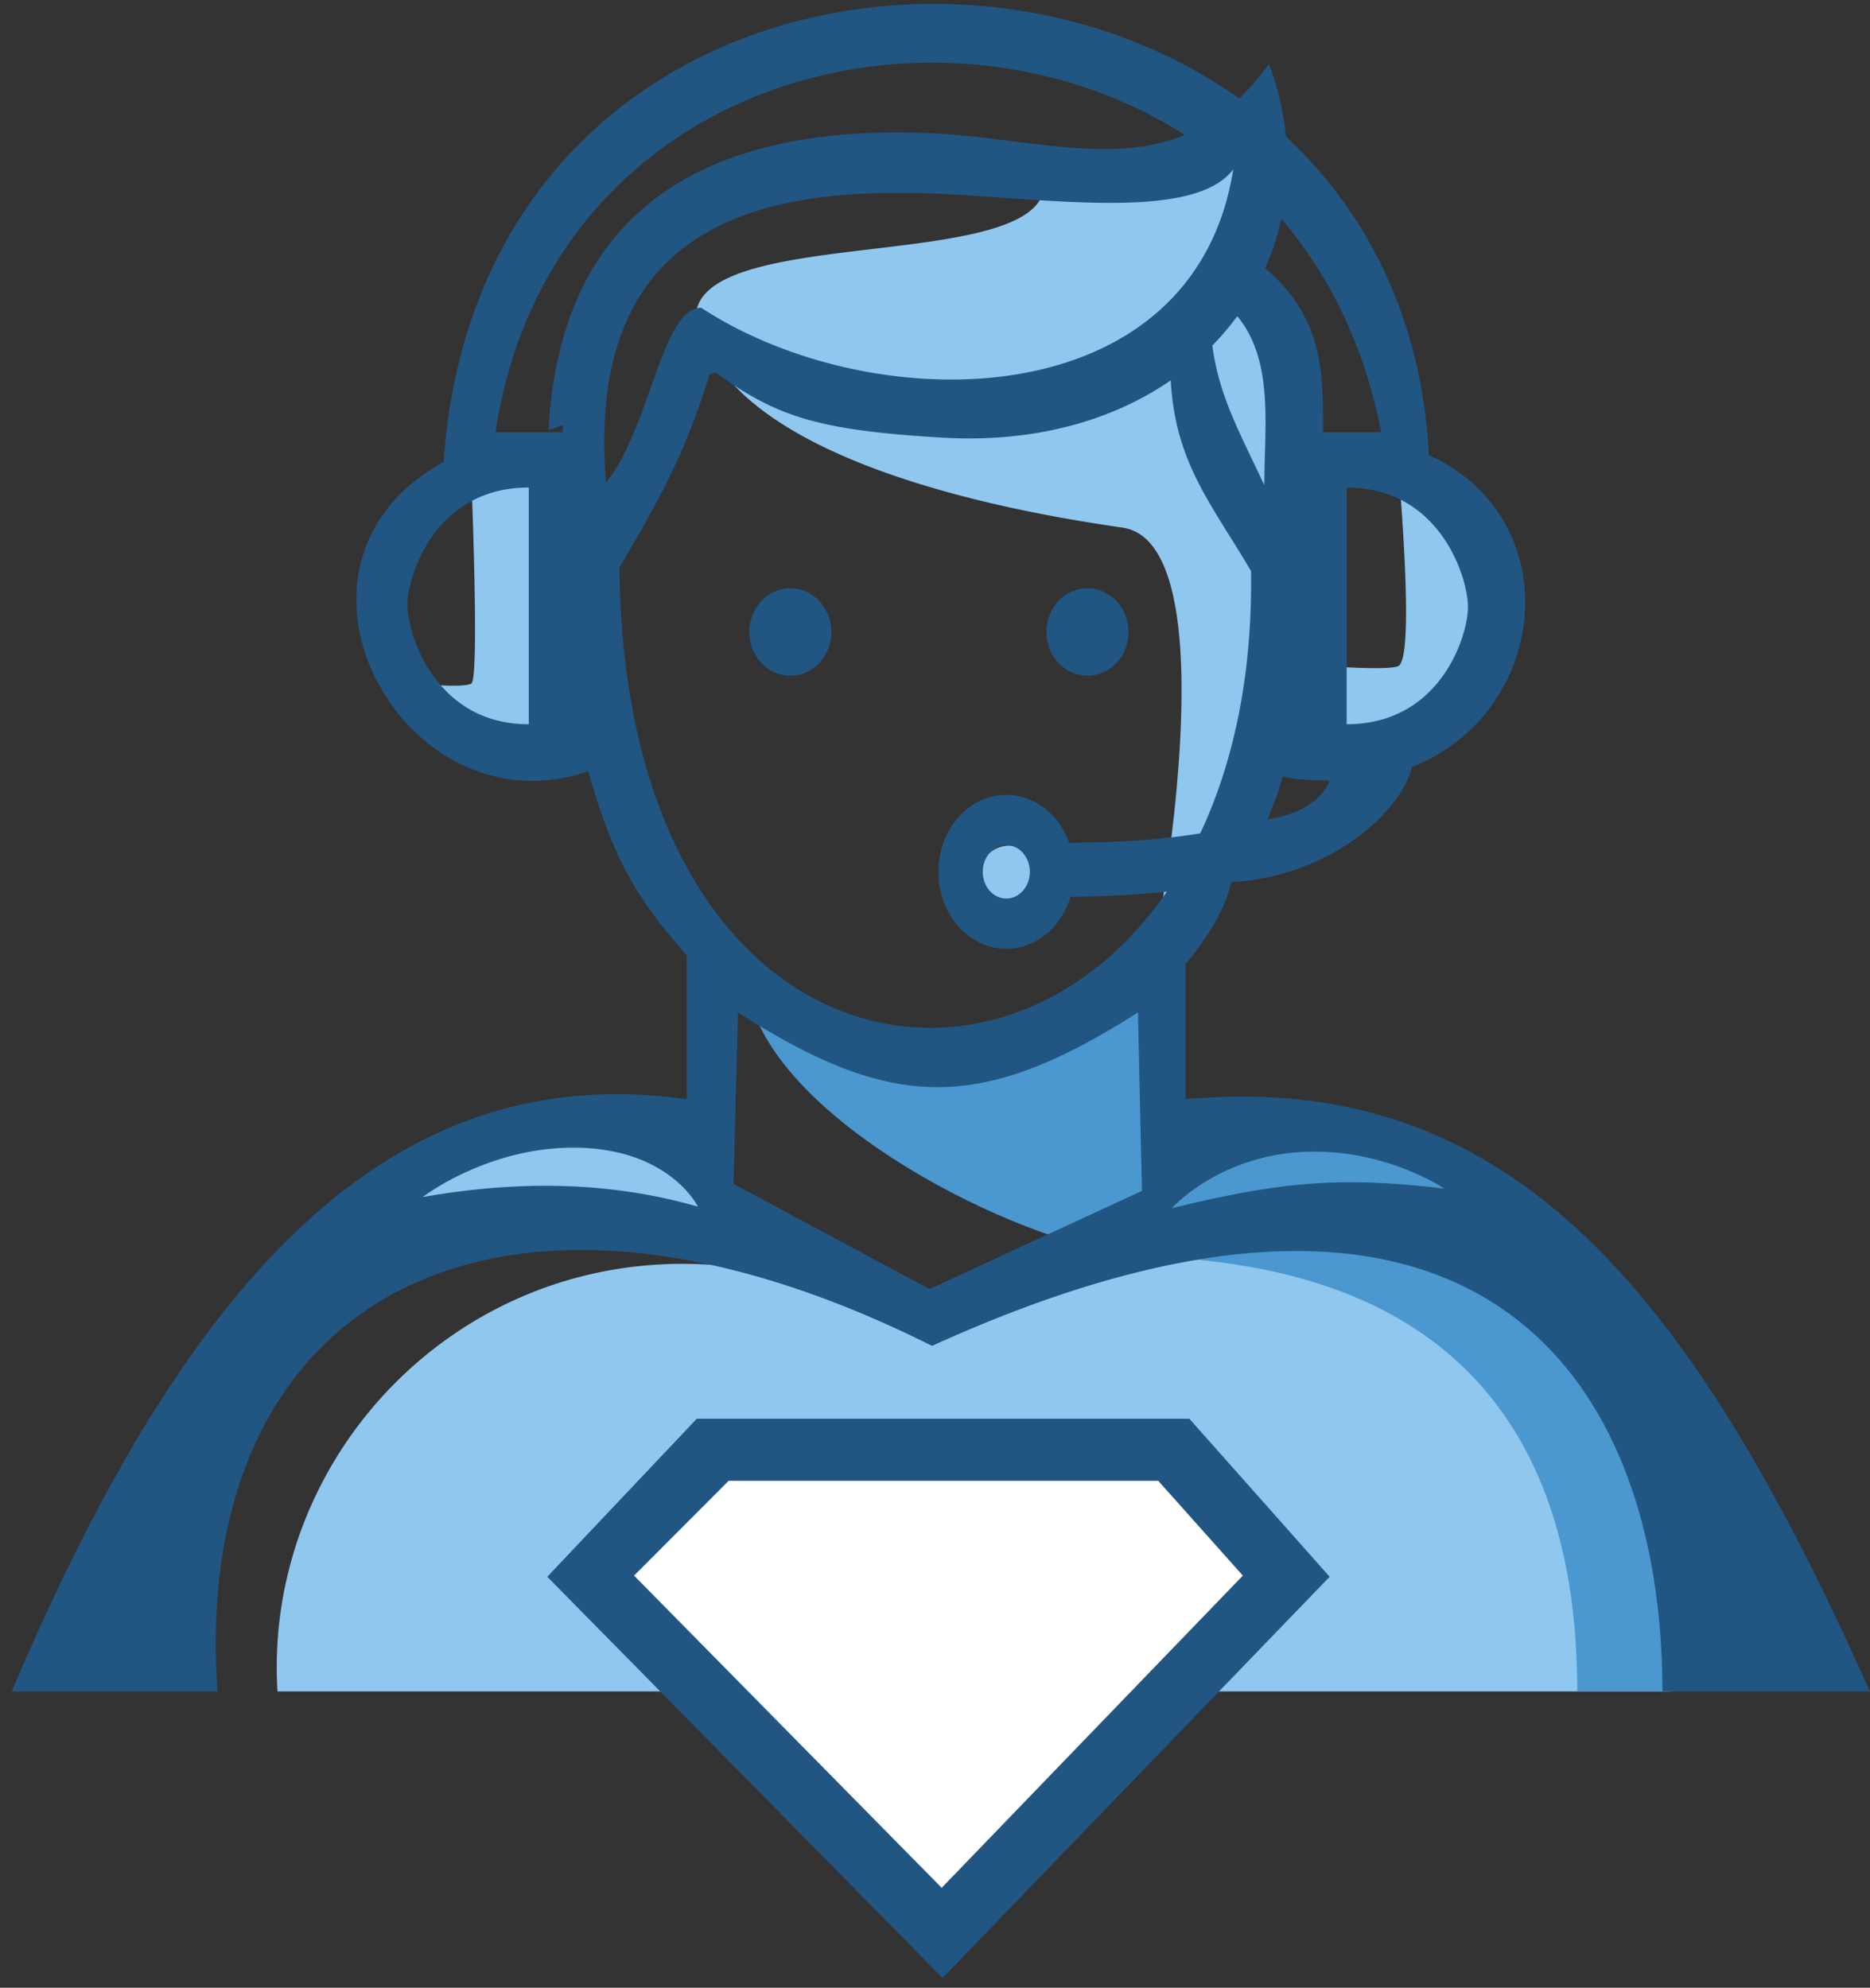<svg xmlns="http://www.w3.org/2000/svg" fill="none" viewBox="0 0 111 118"><rect x="0" y="0" width="111" height="118" fill="#333333" stroke="none"/><path fill="#8FC7EF" d="M51.79 14.78c-4.94.591-9.922 1.187-10.447 3.637 1.14 9.288 20.654 12.211 25.025 12.866l.278.041c5.016.759 3.667 15.182 1.833 25.302 4.63-7.115 7.275-15.237 8.507-35.056l-2.86-4.107V9.47l-12.174.954c.613 3.068-4.748 3.71-10.162 4.357ZM86.96 30.15 83 27.658l.001.008c.214 2.67.916 11.429 0 11.873-.574.279-4.254 0-4.254 0l1.173 5.574c8.541-3.656 9.762-7.054 7.04-14.961ZM27.979 28.428h4.311v15.809c-3.163-.329-4.855-.903-7.512-3.659 0 0 2.708.286 3.2 0 .493-.285 0-12.15 0-12.15ZM59.888 53.871a1.838 1.838 0 1 0 0-3.675 1.838 1.838 0 0 0 0 3.675ZM55.389 79.419c27.767-12.821 43.771-3.48 43.771 20.991H68.144l7.16-7.422-5.449-6.106H42.2l-6.093 6.106 7.312 7.422H16.47C15.38 82.382 35.03 67.242 55.39 79.419Z"/><path fill="#8FC7EF" d="m83.414 67.693-11.468-.644-3.35 5.54 19.521-.837-4.703-4.059ZM27.557 67.314H38.06l6.184 4.896H23.241l4.316-4.896Z"/><path fill="#4A98CF" d="M44.633 59.773c9.367 4.16 14.575 3.392 23.812-1.968l.288 9.05 12.437.479c12.333 3.343 18.674 16.734 20.025 33.056h-7.571c0-24.78-19.404-25.46-26.134-25.877-6.005-.372-20.37-7.18-22.857-14.74Z"/><path fill="#215683" d="M46.911 40.115c1.346 0 2.437-1.163 2.437-2.597 0-1.435-1.091-2.598-2.437-2.598-1.345 0-2.436 1.163-2.436 2.598 0 1.434 1.09 2.597 2.436 2.597ZM66.987 37.518c0 1.434-1.09 2.597-2.436 2.597-1.346 0-2.437-1.163-2.437-2.597 0-1.435 1.091-2.598 2.437-2.598 1.345 0 2.436 1.163 2.436 2.598Z"/><path fill="#215683" fill-rule="evenodd" d="M83.809 45.532c8.17-3.233 9.351-14.682 1.015-18.513-.434-8.115-3.7-14.442-8.487-18.904a17.153 17.153 0 0 0-1.013-4.32A15.01 15.01 0 0 1 73.56 5.85C57.076-5.894 28.202.53 26.332 27.426 15.157 33.563 23.95 49.578 34.92 45.78c1.464 5.175 2.815 7.49 5.849 10.942v8.531c-17.201-2.41-29.363 9.855-40.069 35.155l12.207.001c-1.632-23.212 16.501-33.52 42.416-20.511 31.693-14.431 43.353 1.214 43.353 20.511l12.314-.001c-10.915-24.525-21.747-36.846-40.622-35.155v-8.018c1.517-1.828 2.38-3.405 2.718-4.873 5.521-.255 10.022-3.958 10.724-6.83ZM29.41 25.656C32.608 4.673 55.63-1.357 70.327 8.006c-3.062 1.276-6.423.855-10.116.392h-.004c-1.745-.219-3.564-.447-5.46-.509-13.394-.44-21.519 4.979-22.183 17.646l.865-.3a20.62 20.62 0 0 0-.017.199l-.01.128-.008.094h-3.983ZM76.058 12.99a15.195 15.195 0 0 1-.961 2.93l.116.101c3.32 2.919 3.32 6.029 3.32 9.54v.096h3.457c-.997-5.123-3.105-9.344-5.931-12.667Zm-2.616 5.78c-.447.609-.941 1.19-1.48 1.74.329 2.529 1.248 4.446 2.478 7.014l.248.518.36.758a29.345 29.345 0 0 1 .003-.494l.012-.58.02-.734c.087-2.929.178-6.035-1.641-8.223Zm-.479 13.01c-1.774-2.84-3.254-5.21-3.47-9.2-3.466 2.388-8.1 3.726-13.585 3.398-7.413-.442-9.814-1.249-13.442-3.872l-.35.122c-1.466 4.729-2.853 7.197-5.35 11.475.291 29.117 22.358 33.971 32.5 19.225a58.418 58.418 0 0 1-5.72.305c-.542 1.798-2.045 3.091-3.815 3.091-2.225 0-4.029-2.045-4.029-4.568 0-2.523 1.804-4.569 4.03-4.569 1.686 0 3.13 1.175 3.731 2.843 3.454-.02 5.765-.23 7.781-.559 1.951-4.136 3.104-9.346 3.015-15.569a56.149 56.149 0 0 0-.586-.978l-.163-.266-.19-.308-.357-.57Zm-5.417 28.325c-9.338 5.946-14.56 5.873-23.739 0l-.267 10.173 11.631 6.247 12.613-5.83-.238-10.59Zm9.578 8.291c4.925-.336 8.601 2.161 8.601 2.161-5.852-.68-9.358-.51-16.164 1.167 0 0 2.638-2.992 7.563-3.328Zm-42.657-.26c5.359.18 6.959 3.495 6.959 3.495-4.496-1.29-9.812-1.722-16.343-.567 0 0 4.025-3.106 9.384-2.927Zm-3.08-39.194c-5.566 0-7.202 5.243-7.202 6.963 0 1.72 1.636 7.09 7.202 7.09V28.94Zm48.547 14.052c5.566 0 7.202-5.243 7.202-6.963 0-1.72-1.636-7.09-7.202-7.09v14.053Zm-3.795 3.085c.364.175 1.998.262 2.791.262-.657 1.543-2.372 2.094-3.687 2.298.072-.192.147-.381.221-.571.251-.638.5-1.272.675-1.99ZM41.621 18.27c10.252 6.708 29.247 6.558 31.583-8.216-1.912 2.506-7.872 2.09-13.82 1.677h-.012l-.007-.001c-.843-.06-1.686-.118-2.518-.168-10.495-.635-22.213.868-20.879 17.11 1.164-1.463 1.946-3.66 2.658-5.658.902-2.531 1.69-4.744 2.995-4.744Zm18.11 35.07c.772 0 1.398-.71 1.398-1.585 0-.876-.626-1.585-1.398-1.585-.771 0-1.397.71-1.397 1.585s.626 1.584 1.397 1.584Z" clip-rule="evenodd"/><path fill="#215683" d="M70.598 84.221H41.36l-8.875 9.382L55.95 117.42l22.975-23.818-8.328-9.382Z"/><path fill="#fff" d="M43.254 87.905H68.75l5.023 5.629-17.876 18.533-18.26-18.533 5.617-5.63Z"/></svg>